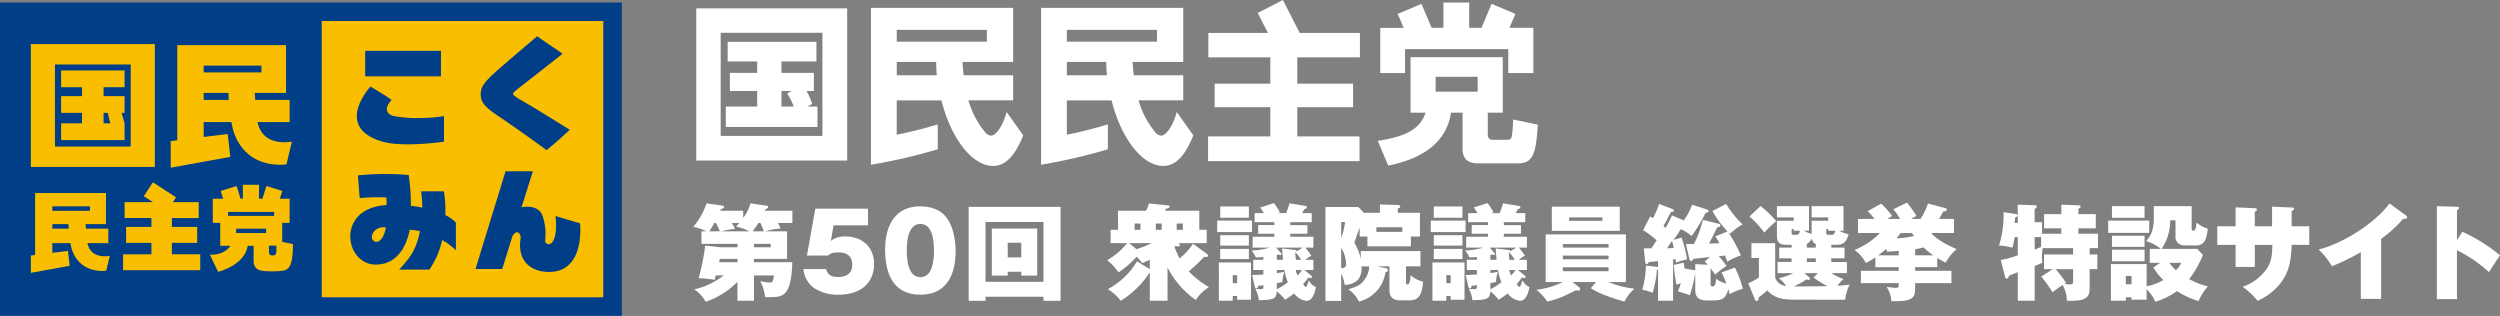 <svg xmlns="http://www.w3.org/2000/svg" width="671.96" height="84.909" viewBox="0 0 671.96 84.909"><rect x="0" y="0" width="671.96" height="84.909" fill="#808080" stroke="none"/><g transform="translate(-30.002 -29.32)"><rect width="75.731" height="74.3" transform="translate(116.456 34.965)" fill="#f9be00"/><path d="M30,30v84.227H197.151V30Zm162.185,79.263H116.456v-74.3h75.731Z" fill="#003f87"/><path d="M53.492,94.668h5.629V90.789H53.085c-.015-.4-.063-.784-.051-1.225h5.452V81.19H39.442V97.854L38.295,98v4.654l10.443-1.887-.468-4.01-4.2.523V94.668h4.865c.491,3.48,2.9,7.386,8.369,7.466a6.075,6.075,0,0,0,1.259-.075l.943-3.966C56.59,98.528,54.136,97.653,53.492,94.668ZM44.07,90.789V89.564h4.345c0,.39.02.78.041,1.225Zm0-4.817v-1.19H54.183v1.19Z" fill="#f9be00"/><path d="M76.2,94.6h6.806V90.324H76.2v-2.4h7.213V83.647H76.486l.828-1.277-6.206-4.064L68.65,82.054,71.1,83.647h-7.6v4.274H70.7v2.4H63.9V94.6H70.7v3.074H63.085v4.273H83.821V97.671H76.2Z" fill="#f9be00"/><path d="M105.851,94.348V89.215h2V82.74h-2.63l.657-2.09-4.266-1.341-1.078,3.431h-.912V78.986H95.281V82.74h-.615l-1.078-3.431L89.322,80.65l.657,2.09H87.195v6.475h2v6.168h2.732s-1.34,2.5-5.494,2.4c1.145,2.474,2.2,4.587,2.2,4.587s7.142-1.688,7.938-6.991h1.6v4.01c0,1.215.365,2.568,2.693,2.759a23.348,23.348,0,0,0,5.295-.084c1.416-.325,2.589-1.036,2.576-7.152C107.325,94.639,106.481,94.457,105.851,94.348Zm-14.541-7V86.286h12.382v1.062Zm10.226,4.607H93.479V90.781h8.057Zm2.75,4.575c0,.954-.178,1.45-.911,1.45-.911,0-1.09-.22-1.09-1.449V95.347h1.988C104.3,95.84,104.286,96.246,104.286,96.53Z" fill="#f9be00"/><path d="M99.214,62.136h8.641V56.181H98.59c-.024-.612-.1-1.2-.079-1.881h8.37V41.444H77.643V67.027l-1.76.22v7.144l16.032-2.9L91.2,65.337l-6.448.8v-4h7.468c.753,5.343,4.453,11.338,12.849,11.462A9.354,9.354,0,0,0,107,73.482l1.448-6.089C103.971,68.061,100.2,66.718,99.214,62.136ZM84.749,56.181V54.3h6.67c0,.6.031,1.2.064,1.881Zm0-7.4V46.958h15.526v1.828Z" fill="#f9be00"/><path d="M71.62,41.172H38.295V74.186H71.62ZM65.136,68.705H44.779V46.652H65.136Z" fill="#f9be00"/><path d="M63.486,62.461l-.793-2.8h.793v-4.5H57.844v-2.4h5.642v-4.5H46.429v4.5h5.615v2.4H46.429v4.5h5.615v2.8H46.429v4.5H63.486Zm-5.642-2.8h1.1l.711,2.8H57.844Z" fill="#f9be00"/><path d="M167.885,54.548c0-.438,1.124-1.228,3.6-3.15s9.1-7.1,9.731-7.636l-6.848-4.685s-5.148,4.324-9.816,8.374-5.354,5.24-5.354,7.288,1.1,3.352,4.6,5.686,10.777,7.483,13.111,9.267c2.746-2.2,6.247-5.489,6.247-5.489s-9.473-5.906-11.67-7.141S167.885,54.985,167.885,54.548Z" fill="#003f87"/><rect width="20.373" height="6.856" transform="translate(128.158 42.983)" fill="#003f87"/><path d="M179.323,87.377c.87,9.035-2.9,8.184-2.794,6.522a14.76,14.76,0,0,0-.807-6.846c-.978-2.261-3.82-2.37-5.539-2.015l3.055-9.69h-7.351l-8.08,26.267h7.188l2.768-8.866c1.227-1.975,2.355-.6,2.151.785-.915,6.215,3.076,8.883,7.671,8.883,9.811,0,8.327-13.068,8.327-13.068S182.863,88.464,179.323,87.377Z" fill="#003f87"/><path d="M149.71,87.149a34.906,34.906,0,0,0-.385-6.4H143.2a38.8,38.8,0,0,1,.3,4.384c-.854-.178-1.953-.378-3.07-.5a51.314,51.314,0,0,0-.579-8.279,73.408,73.408,0,0,0-13.65.106l.482,6.115a49.324,49.324,0,0,1,7.16-.181,14.23,14.23,0,0,1,.066,2.044s.021,0,.008,0c-13.724.745-11.328,16-2.945,16,6.644,0,8.569-6.439,9.163-9.352a15.237,15.237,0,0,1,2.752.367c-.942,4.613-2.32,6.83-5.615,10.331,3.027,0,5.15.008,8.137.008a22.632,22.632,0,0,0,3.434-7.948,15.84,15.84,0,0,1,3.695,2.763V89.141A9.633,9.633,0,0,0,149.71,87.149ZM130.277,93.9c-1.037-1.062.5-3.964,3.446-3.43C133.022,94.144,131.278,94.929,130.277,93.9Z" fill="#003f87"/><path d="M135.916,60.522c-2.083-.466-2.741-2.116-.648-4.348-1.766-1.275-5.69-3.586-5.69-3.586S119.458,63.506,132.84,67.4c5.567,1.618,16.5,0,16.5,0V60.527a40.561,40.561,0,0,1-6.161.51A32.988,32.988,0,0,1,135.916,60.522Z" fill="#003f87"/><path d="M248.3,57.258a17.825,17.825,0,0,0-1.514-3.487h1.973V48.908h-8.718V45.834h9.406V40.557H225.591v5.277h7.937v3.074h-7.341v4.863h7.341v4.175h-8.442v5.506h24.638V57.946h-2.661Zm-8.259.688V53.771H242.8l-1.193.642a21.748,21.748,0,0,1,1.744,3.533Z" fill="#fff"/><path d="M217.149,72.47h40.558v-40.9H217.149Zm6.561-34.341h27.345V65.851H223.71Z" fill="#fff"/><path d="M296.357,65.795a2.545,2.545,0,0,1-1.7-1.1,23.682,23.682,0,0,1-4.358-8.4h12.022V49.553H289.016c-.138-1.285-.23-2.156-.321-3.579h13.626V31.43H264.1V73.594a149.844,149.844,0,0,0,17.949-4.147V62.76c-3.759,1.108-6.712,1.9-11.021,2.759V56.3h12.021c2.477,9.957,8.12,17.618,13.9,17.618,3.441,0,5.965-2.936,8.075-8.212l-4.45-6.285C299.247,64.143,297.32,65.795,296.357,65.795ZM271.031,49.553V45.974h10.6a31.614,31.614,0,0,0,.184,3.579Zm0-9.038V37.349h24.225v3.166Z" fill="#fff"/><path d="M342.08,65.795a2.543,2.543,0,0,1-1.7-1.1,23.684,23.684,0,0,1-4.359-8.4h12.023V49.553H334.739c-.138-1.285-.23-2.156-.321-3.579h13.626V31.43H309.826V73.594a149.888,149.888,0,0,0,17.949-4.147V62.76c-3.759,1.108-6.713,1.9-11.021,2.759V56.3h12.02c2.478,9.957,8.121,17.618,13.9,17.618,3.441,0,5.965-2.936,8.075-8.212l-4.45-6.285C344.97,64.143,343.043,65.795,342.08,65.795ZM316.754,49.553V45.974h10.6a31.614,31.614,0,0,0,.184,3.579Zm0-9.038V37.349h24.225v3.166Z" fill="#fff"/><path d="M374.823,29.32l-6.772,3.473,2.752,5.382H354.786v6.561h16.655V51.8H356.484v6.332h14.957v7.845H354.712v6.653h40.707V65.978H378.69V58.133h15V51.8h-15V44.736h16.838V38.175H379.35Z" fill="#fff"/><path d="M407.649,42.533h27.758v6.423h6.744V36.8h-6.427l1.59-3.748-6.385-2.7L428.2,36.8h-3.3v-6.79h-6.928V36.8H414.8l-2.733-6.445-6.385,2.7,1.59,3.748H401V48.957h6.653Z" fill="#fff"/><path d="M436.691,61.436a32.034,32.034,0,0,1-.367,4.634c-.137.5-.366.826-1.33.826h-3.808c-1.285,0-1.285-1.147-1.285-1.56V59.6h4.022V44.69h-24.79V59.6h4.045c-1.422,4.221-4.909,6.377-12.846,7.57l2.8,6.653C412.72,71.9,418.822,67.4,420.014,59.6h3.1v9.726c0,2.753,1.514,3.9,4.175,3.9h10.736c4.084,0,4.817-2.661,5.322-10.415Zm-9.512-7.478h-11.3V49.966h11.3Z" fill="#fff"/><path d="M222.407,103.347c-.084.392-.14.531-.308,1.2a28.031,28.031,0,0,0-4.312-.448,61.536,61.536,0,0,0,1.764-8.764l4.144.448h4.536v-.924h-9.689V91.5h1.345a13.225,13.225,0,0,0-3.556-1.2,19.119,19.119,0,0,0,3.584-6.328l4.284.616c.224.028.392.084.392.364,0,.308-.252.448-.784.56l-.2.447h6.16v1.961a13,13,0,0,0,1.96-3.948l4.34.644c.223.028.391.14.391.364,0,.308-.336.42-.671.532-.056.112-.14.336-.2.447h7.392v3.305h-3.864a15.026,15.026,0,0,1,.671,1.456,22.878,22.878,0,0,0-4.171.784h5.936v7.392h-8.876v.9h10.275c-.027,2.8-.447,6.412-1.651,7.98-1.12,1.428-2.464,1.428-5.656,1.4a11.76,11.76,0,0,0-1.317-4.311,11.969,11.969,0,0,0,2.6.391c.7,0,.9-.195,1.092-1.9h-5.348v6.8h-4.452v-5.1a21.6,21.6,0,0,1-8.54,5.376,9.312,9.312,0,0,0-3.08-3.332,19.677,19.677,0,0,0,7.9-3.752ZM223.5,91.5c-.448-1.064-.952-2.016-1.064-2.24h-.448a21.338,21.338,0,0,1-1.344,2.24Zm4.732,7.392H223.5c-.14.56-.168.644-.224.9h4.956Zm3.192-7.392a14.483,14.483,0,0,0-3.584-1.288c.364-.392.364-.392.9-.952h-2.016c.448.784.615,1.12.84,1.568a27.056,27.056,0,0,0-3.752.672Zm3.892,0a19.387,19.387,0,0,0-.924-2.24h-.56a22.791,22.791,0,0,1-1.54,2.24Zm-2.632,4.284h4.48v-.924h-4.48Z" fill="#fff"/><path d="M263.315,89.879h-9.268l-.728,4.2a5.946,5.946,0,0,1,4-1.2c3.92,0,7.616,2.38,7.616,7.476,0,4.2-2.744,8.176-9.576,8.176a11.416,11.416,0,0,1-6.832-1.988,7.2,7.2,0,0,1-2.575-4.9h6.075c.532,1.96,2.044,2.128,3.3,2.128,1.232,0,3.752-.336,3.752-3.3,0-3.3-2.968-3.3-3.64-3.3-1.9,0-2.323.363-2.856.84h-5.684l2.24-12.6h14.168Z" fill="#fff"/><path d="M283.838,87.135c2.94,3.108,3.024,8.511,3.024,9.744,0,4.116-1.119,11.648-9.464,11.648-7.42,0-9.491-5.768-9.491-12.236,0-3.64.979-11.508,9.491-11.508C278.491,84.783,281.766,84.951,283.838,87.135Zm-6.44,2.38c-3.023,0-3.668,3.808-3.668,7.14,0,3.3.645,7.168,3.668,7.168s3.641-3.892,3.641-7.168C281.039,93.239,280.367,89.515,277.4,89.515Z" fill="#fff"/><path d="M294.9,109.086v1.093h-4.535V84.923h24.7v25.256h-4.592v-1.093Zm15.568-4.031V88.983H294.9v16.072Zm-9.6-2.688V103.4h-4.284V90.747h12.208V103.4H304.5v-1.036ZM304.5,98.5V94.555h-3.639V98.5Z" fill="#fff"/><path d="M345.69,95.646a19.4,19.4,0,0,0,1.372,3.109,16.15,16.15,0,0,0,3.584-3.921l3.864,2.8a.441.441,0,0,1,.168.364c0,.392-.336.392-.476.392a3.315,3.315,0,0,1-.532-.057,43.186,43.186,0,0,1-4.144,3.921,23.7,23.7,0,0,0,5.432,4.227,11.394,11.394,0,0,0-3.556,3.473,23.961,23.961,0,0,1-7.588-8.764v8.96h-4.76v-7.392l-.14-.029a25.4,25.4,0,0,1-7.672,7.449,12.3,12.3,0,0,0-3.472-3.137,20.1,20.1,0,0,0,7.84-7.475l3.444,2.1V99.146c-1.344.589-1.6.7-2.072.9-.644-.839-.98-1.231-1.428-1.763a25.856,25.856,0,0,1-4.928,4.256,13.575,13.575,0,0,0-3.052-3.276,19.3,19.3,0,0,0,5.4-4.592h-4.452V91.083h1.988V85.958h7.532A9.775,9.775,0,0,0,338.83,84l5.068.532c.28.028.448.112.448.336,0,.448-.56.5-.98.532a4.431,4.431,0,0,1-.224.559h9.212v5.125h1.988v3.584h-7.56c.224.224.336.336.336.56,0,.28-.224.336-.42.336a3.2,3.2,0,0,1-.672-.14Zm-10.22.645a28.763,28.763,0,0,0,4.088-1.624h-6.076Zm1.064-5.208V89.4h-1.568v1.68Zm5.712,0V89.4h-1.568v1.68Zm5.684,0V89.4h-1.652v1.68Z" fill="#fff"/><path d="M366.522,88.619V91.7H357.17v-3.08Zm-.279,11.256v10h-3.725v-1.008h-1.176v1.288h-3.723V99.875Zm-.561-15.064v3.024h-7.7V84.811Zm0,7.728v2.8h-7.7v-2.8Zm0,3.668v2.744h-7.7V96.207Zm-4.34,7.056v2.155h1.176v-2.155Zm21.168.195a.336.336,0,0,1,.14.252c0,.2-.111.337-.447.337a1.656,1.656,0,0,1-.533-.14,17.765,17.765,0,0,1-1.4,1.763c.225.393.42.757.756.757.28,0,.616-1.288.756-1.737a4.265,4.265,0,0,0,1.932,1.821c-.224,1.036-.812,3.668-2.547,3.668a4.831,4.831,0,0,1-3.333-1.989,27.246,27.246,0,0,1-2.408,1.708,12.641,12.641,0,0,0-2.24-2.267c-.168,2.044-.728,2.267-4.815,2.38a8.266,8.266,0,0,0-.981-3.08,9.971,9.971,0,0,0,1.428.111c.364,0,.756,0,.756-.56v-.5c-.56.084-.98.112-1.4.167-.055.225-.139.673-.532.673-.224,0-.308-.224-.364-.421l-.728-3.191c1.148.028,2.464-.084,3.024-.112v-1.2h-2.716V99.146h2.716v-.755c-.616.056-1.119.084-2.044.111a5.59,5.59,0,0,0-1.148-1.847,18.526,18.526,0,0,0,4.872-.784H366.69V92.958h5.852v-.812h-4.368V89.823h4.368v-.784h-5.32V86.6h2.492c-.42-.7-.672-1.092-.98-1.512l3.668-1.176a14.186,14.186,0,0,1,1.624,2.492l-.615.2h2.267a23.516,23.516,0,0,0,.924-2.632l4.256.7c.252.028.392.14.392.364,0,.308-.28.392-.728.532-.111.252-.2.448-.5,1.036h2.548v2.436H376.8v.784h4.62v2.323H376.8v.812h6.216v2.913h-2.183a16.989,16.989,0,0,1,1.651,2.184,8.371,8.371,0,0,0-1.651,1.091h2.183v2.745h-2.408Zm-4.564-6.971c.364.055.616.084.56.392l1.652-1.008h-7.14l1.316,1.512a.4.4,0,0,1,.112.28c0,.168-.168.2-.308.2a.891.891,0,0,1-.42-.168,5.413,5.413,0,0,1-.532.2v1.259h1.68c-.112-.979-.2-1.931-.224-3.051Zm-4.76,10.584a17.063,17.063,0,0,0,2.968-1.9,14.457,14.457,0,0,1-.924-3.276h-2.044v.812a14.615,14.615,0,0,0,1.988-.336c-.055.2-.084.336-.336,1.427a6.071,6.071,0,0,0-.112,1.317c-.476.112-.9.2-1.54.307Zm4.956-9.912c0,.308.14,1.708.168,1.987h1.428a10.47,10.47,0,0,0-1.54-2.015Zm.112,4.732a8.425,8.425,0,0,0,.5,1.484,7.215,7.215,0,0,0,1.176-1.484Z" fill="#fff"/><path d="M402.447,101.387c.111.028.615.112.615.56,0,.392-.447.476-.672.532a9.453,9.453,0,0,1-7.14,7.9,8.457,8.457,0,0,0-2.856-3.333c2.3-.587,3.612-1.2,4.732-3.107a6.847,6.847,0,0,0,.924-3.024h-2.1a5.281,5.281,0,0,1-.729,3.332,4.7,4.7,0,0,1-3.836,1.6,7.689,7.689,0,0,0-.895-2.941v7.309h-4.229V84.951h8.821l1.484,1.512-.028.056h4.368v-2.24l4.815.14c.28,0,.645.056.645.42,0,.28-.225.392-.672.56v1.12h5.964V92.9h-2.437v2.632H397.546V92.9h-2.1V90.439c-.225.644-1.233,3.556-1.429,4.144a12.733,12.733,0,0,1,1.736,4.368V96.795H411.8v4.116h-3.891v4.284c0,.223,0,.588.475.588.56,0,.729-1.736.785-2.464a7.889,7.889,0,0,0,3.332,1.708c-.252,2.744-.672,5.012-3.613,5.012h-2.492c-2.659,0-2.939-1.624-2.939-2.884v-6.244h-3.277ZM390.491,89.011v4.228a16.341,16.341,0,0,0,1.036-4.228Zm0,12.292a1.389,1.389,0,0,0,.336.056.967.967,0,0,0,.979-1.092,8.856,8.856,0,0,0-1.315-4.368Zm9.464-9.66h6.971V90.411h-6.971Z" fill="#fff"/><path d="M423.921,88.619V91.7H414.57v-3.08Zm-.279,11.256v10h-3.725v-1.008h-1.175v1.288h-3.724V99.875Zm-.56-15.064v3.024h-7.7V84.811Zm0,7.728v2.8h-7.7v-2.8Zm0,3.668v2.744h-7.7V96.207Zm-4.34,7.056v2.155h1.175v-2.155Zm21.168.195a.335.335,0,0,1,.139.252c0,.2-.111.337-.447.337a1.644,1.644,0,0,1-.532-.14,17.858,17.858,0,0,1-1.4,1.763c.225.393.42.757.756.757.281,0,.617-1.288.756-1.737a4.269,4.269,0,0,0,1.933,1.821c-.225,1.036-.813,3.668-2.548,3.668a4.827,4.827,0,0,1-3.332-1.989,27.241,27.241,0,0,1-2.408,1.708,12.634,12.634,0,0,0-2.241-2.267c-.168,2.044-.727,2.267-4.815,2.38a8.282,8.282,0,0,0-.98-3.08,9.953,9.953,0,0,0,1.427.111c.365,0,.757,0,.757-.56v-.5c-.56.084-.98.112-1.4.167-.056.225-.14.673-.532.673-.224,0-.308-.224-.365-.421l-.727-3.191c1.147.028,2.464-.084,3.024-.112v-1.2h-2.717V99.146h2.717v-.755c-.616.056-1.12.084-2.045.111a5.566,5.566,0,0,0-1.147-1.847,18.538,18.538,0,0,0,4.872-.784h-4.565V92.958h5.853v-.812h-4.368V89.823h4.368v-.784h-5.32V86.6h2.492a18.007,18.007,0,0,0-.981-1.512l3.668-1.176a14.185,14.185,0,0,1,1.624,2.492l-.615.2h2.268A23.491,23.491,0,0,0,434,83.971l4.256.7c.252.028.393.14.393.364,0,.308-.28.392-.729.532-.111.252-.195.448-.5,1.036h2.548v2.436H434.2v.784h4.62v2.323H434.2v.812h6.216v2.913H438.23a16.992,16.992,0,0,1,1.651,2.184,8.369,8.369,0,0,0-1.651,1.091h2.184v2.745h-2.409Zm-4.565-6.971c.364.055.616.084.561.392l1.651-1.008h-7.14l1.317,1.512a.4.4,0,0,1,.111.28c0,.168-.168.2-.307.2a.883.883,0,0,1-.42-.168,5.441,5.441,0,0,1-.533.2v1.259h1.68c-.111-.979-.2-1.931-.223-3.051Zm-4.76,10.584a17.024,17.024,0,0,0,2.968-1.9,14.509,14.509,0,0,1-.924-3.276h-2.044v.812a14.611,14.611,0,0,0,1.989-.336c-.056.2-.084.336-.336,1.427a6.018,6.018,0,0,0-.113,1.317c-.475.112-.895.2-1.54.307Zm4.957-9.912c0,.308.139,1.708.167,1.987h1.428a10.469,10.469,0,0,0-1.54-2.015Zm.112,4.732a8.266,8.266,0,0,0,.5,1.484,7.22,7.22,0,0,0,1.175-1.484Z" fill="#fff"/><path d="M459.034,105.139h-6.356l1.848,1.456a.587.587,0,0,1,.2.392c0,.112-.056.448-.532.448a1.772,1.772,0,0,1-.561-.112c-1.2.588-3.471,1.679-3.611,1.736a26.222,26.222,0,0,1-4.116,1.316,14.92,14.92,0,0,0-2.941-3.165,22.973,22.973,0,0,0,7.113-2.071h-4.62V92.315h21.56v12.824h-4.648a24.373,24.373,0,0,0,6.944,1.764,12.094,12.094,0,0,0-2.688,3.472c-1.764-.5-6.413-1.82-9.044-3.612Zm6.328-20.272v6.5H447.106v-6.5Zm-3,11v-.953H450.074v.953Zm-12.292,2.156v.98h12.292v-.98Zm0,3.136v1.064h12.292v-1.064Zm1.679-13.413v.925h8.96V87.75Z" fill="#fff"/><path d="M482.582,88.563a16.872,16.872,0,0,0,2.24-4.228l3.976,1.288c.28.084.448.168.448.392,0,.364-.588.5-.812.532a45.412,45.412,0,0,1-3.724,6.188,16.284,16.284,0,0,0-2.94-1.848,28.981,28.981,0,0,1-1.96,2.912l2.184-.616a38.123,38.123,0,0,1,1.484,5.852,18.791,18.791,0,0,0-3,.868c-.084-.673-.084-.757-.112-.924a6.283,6.283,0,0,1-.672.084v11.088h-4.031v-8.428a3.141,3.141,0,0,1-.309.195A28.706,28.706,0,0,1,474.21,108a12.518,12.518,0,0,0-2.8-.785,25.027,25.027,0,0,0,.98-6.523l3.277.392V99.511c-.393.056-2.1.2-2.437.224-.308.475-.392.588-.588.588-.28,0-.392-.281-.42-.476l-.392-3.78h2.016c.672-.924,1.008-1.512,1.428-2.156a28.545,28.545,0,0,0-3.612-2.744l1.876-3.668a4.9,4.9,0,0,1,.756.476,27.711,27.711,0,0,0,1.652-3.836l3.7,1.4a.347.347,0,0,1,.252.336c0,.336-.308.42-.811.42a41.888,41.888,0,0,1-1.989,3.78c.364.279.392.308.588.476a22.912,22.912,0,0,0,1.708-3.332Zm-4.508,7.5c1.148-.056,1.26-.056,1.792-.084,0-.084-.392-1.764-.42-1.932C478.97,94.723,478.466,95.451,478.074,96.067Zm11.7,9.66a.524.524,0,0,0,.588.587c.672,0,.784-.9.924-2.071a6.874,6.874,0,0,0,2.744,1.316,20.678,20.678,0,0,0-1.316-3l3.612-1.316a30.007,30.007,0,0,1,2.128,5.711,15.958,15.958,0,0,0-3.556,1.429c-.112-.42-.168-.588-.364-1.345-.728,2.772-1.708,3.053-4.816,3.053-2.128,0-4.06,0-4.06-2.912v-4.508a36.393,36.393,0,0,1-1.456,5.992,29.47,29.47,0,0,0-3.22-1.008,16.992,16.992,0,0,0,.784-2.157,7.248,7.248,0,0,0-1.148.337,45.131,45.131,0,0,1-.756-5.292l2.716-.616c.028.42.056.56.2,1.54l2.884.531v-1.679l3.36.168a6.2,6.2,0,0,0-.84-.868l1.484-1.205c-1.26.113-3.276.337-4.564.477-.14.588-.476.588-.532.588-.224,0-.448-.337-.476-.5l-.952-4.061H485.3a29.447,29.447,0,0,0,2.408-6.5l4.312,1.064a.5.5,0,0,1,.392.42c0,.336-.364.42-.84.532-1.344,2.66-1.484,2.968-2.24,4.368.448-.028,2.436-.084,2.828-.112a12.183,12.183,0,0,0-1.12-1.82l3.3-1.344a25.3,25.3,0,0,1-4.06-5.488l3.7-1.9a25.421,25.421,0,0,0,4.4,5.488,17.186,17.186,0,0,0-3.332,2.492c-.252-.2-.28-.224-.5-.42a47.88,47.88,0,0,1,3.388,6.272,18.025,18.025,0,0,0-3.7,1.708c-.168-.533-.28-.868-.588-1.68-.756.112-.98.112-1.652.2a20.744,20.744,0,0,1,2.072,2.6,21.686,21.686,0,0,0-3.052,2.352c-.28-.421-.448-.672-1.232-1.736Z" fill="#fff"/><path d="M512.962,109.871c-3.584,0-5.852-.225-7.952-2.493-.448.421-1.568,1.317-2.351,1.933,0,.335.027.924-.449.924-.252,0-.448-.253-.532-.476l-1.763-4.284a20.564,20.564,0,0,0,2.855-1.568V98.671h-2.016V94.695h6.384v9.212a3.262,3.262,0,0,0,2.912,2.268,7.2,7.2,0,0,0-1.96-2.1,14.622,14.622,0,0,0,3.949-1.345h-4.256v-3h3.779v-.98H508.23V95.871h3.332v-.756H510.05c-1.008,0-2.436-.112-2.436-2.408v-4.06h4.509v-.9h-4.509V84.727h8.624v6.607h-1.4a8.215,8.215,0,0,0,2.1.841V88.647h4.452v-.9h-4.452V84.727h8.568v6.607h-1.175a9.78,9.78,0,0,0,2.547.953c-.587,2.156-1.456,2.828-3.332,2.828H522.23v.756h3.557v2.884H522.23v.98h4.2v3H522.2a19.935,19.935,0,0,0,3.331,1.6,7.1,7.1,0,0,0-1.623,1.792c1.623-.112,2.38-.2,3.247-.308a12.191,12.191,0,0,0-1.2,4.06ZM503.218,84.7a27.956,27.956,0,0,1,4.2,4.06,30.205,30.205,0,0,0-3.192,3.08,27.408,27.408,0,0,0-4-4.34Zm9.548,7.728c.7,0,.784-.224,1.036-1.093h-1.679v-.447h-.561v1.036c0,.5.252.5.561.5Zm5.853,10.3h-3.641l1.316,1.121a.406.406,0,0,1,.2.364.331.331,0,0,1-.364.336,1.638,1.638,0,0,1-.587-.14,17.346,17.346,0,0,1-3.416,1.876c1.511.027,7.531,0,9.071-.057a29.079,29.079,0,0,1-3.752-2.3Zm-.561-7.812c-.28-.111-.84-.335-1.063-1.483a3.015,3.015,0,0,1-1.345,1.428v1.008h2.408Zm0,3.837H515.65v.98h2.408Zm4.229-6.328c.42,0,.755-.028,1.007-1.093h-1.9v-.447h-.532v1.036c0,.5.252.5.672.5Z" fill="#fff"/><path d="M544.77,102.115h9.744v3.3H544.77v1.457c0,2.576-.783,3.528-6.411,3.388a7.355,7.355,0,0,0-1.288-3.836c.756.112,2.183.28,2.464.28.784,0,.84-.252.811-1.289H530.182v-3.3h10.164v-.98h-6.271V98.5a15.869,15.869,0,0,1-2.576,1.485,9.661,9.661,0,0,0-3.052-3.472,19.9,19.9,0,0,0,6.859-4.564H529.4v-3.78h4.424a18.361,18.361,0,0,0-1.821-2.1l3.64-2.016a22.14,22.14,0,0,1,2.912,3.3,14.906,14.906,0,0,1-1.26.812h3.416a13.435,13.435,0,0,0-1.82-2.576l3.668-1.82a29.4,29.4,0,0,1,2.548,3.584l-1.455.812h2.575a19.185,19.185,0,0,0,1.988-4.144l4.62,1.232a.473.473,0,0,1,.42.448c0,.364-.336.392-.9.42-.195.336-.98,1.764-1.148,2.044h4v3.78h-6.16c2.017,2.184,4.817,3.416,6.861,4.34a12.536,12.536,0,0,0-2.941,3.64,22.418,22.418,0,0,1-2.267-1.288v2.492H544.77Zm-4.424-5.4a20.377,20.377,0,0,1-3.136.225c-.084-.28-.139-.477-.223-.728-.448.392-.925.812-2.156,1.736h5.515Zm.5-4.759a13.585,13.585,0,0,1-1.092,1.428,29,29,0,0,0,4.7-.616c-.364-.532-.42-.617-.532-.812Zm3.92,5.992h4.845a22.165,22.165,0,0,1-2.576-2.128c-.756.2-1.849.42-2.269.5Z" fill="#fff"/><path d="M581.73,101.667h-2.324V97.719h7.812V96.011H579.07a11.233,11.233,0,0,0-.224,2.239,8.018,8.018,0,0,0,.14,1.653c-.756.364-1.316.616-2.1.951v9.3H572.35v-7.672c-1.764.7-1.9.756-2.351.9-.141.532-.253.812-.589.812-.28,0-.42-.224-.476-.477L567.786,99.2a27.087,27.087,0,0,0,4.564-1.26v-4.9h-.84a26.534,26.534,0,0,1-.588,2.857,17.611,17.611,0,0,0-3.612-.588,27.874,27.874,0,0,0,1.232-7.924c0-.42-.028-.728-.028-1.036l3.3.5c.168.028.5.112.5.392,0,.2-.14.28-.7.588,0,.364-.029.588-.084,1.428h.811V84.335l4.536.14c.168,0,.56.028.56.42,0,.308-.392.5-.56.588v3.556h1.989v3.107h5.179V90.691h-4.62V86.883h4.62V84.335l4.592.168c.224,0,.588.028.588.392,0,.2-.2.364-.588.56v1.428h4.676v3.808h-4.676v1.455h5.264v3.865h-2.24v1.708h2.072v3.948H591.67v5.152c0,2.576-1.176,3.5-6.132,3.332a8.662,8.662,0,0,0-1.148-4.228c-1.036.7-1.484,1.008-2.716,1.931a39.245,39.245,0,0,0-3-4.2Zm-3.108-8.625h-1.736v3.389c.588-.252,1.148-.5,1.736-.756Zm3.92,8.625a27.276,27.276,0,0,1,2.772,3.7,4.823,4.823,0,0,0-.42.252,10.47,10.47,0,0,0,1.54.14c.784,0,.784-.337.784-1.008v-3.08Z" fill="#fff"/><path d="M607.685,88.619v3.3H596.654v-3.3Zm2.94,11.339h-2.8V96.207h2.967a10.757,10.757,0,0,0-3.976-2.072c1.652-1.68,2.1-3.752,2.1-6.552V84.727h10.165v6.216c0,.364.251.364.587.364.56,0,.672-1.624.728-2.184a8.14,8.14,0,0,0,3.024,1.652c-.308,2.66-.812,4.508-3.08,4.508h-3.276a2.284,2.284,0,0,1-2.323-2.576V88.535h-1.429a13.8,13.8,0,0,1-.9,5.012,14.629,14.629,0,0,1-1.4,2.66h9.576l1.512,1.652a26.762,26.762,0,0,1-3.668,6.468,17.586,17.586,0,0,0,5.04,1.96,13.059,13.059,0,0,0-2.519,3.976,23.962,23.962,0,0,1-5.825-2.716,18.864,18.864,0,0,1-5.824,2.884,10.164,10.164,0,0,0-2.324-3.36v2.8h-4.06v-.644h-1.54v.924h-4v-9.857h9.6v5.965a13.76,13.76,0,0,0,4.509-1.68,15.118,15.118,0,0,1-2.689-3.36Zm-4.2-15.231v3.136h-8.763V84.727Zm0,7.952v3h-8.763v-3Zm0,3.752v3.108h-8.763V96.431Zm-5.04,7.056v2.24h1.54v-2.24Zm11.676-3.529a13.419,13.419,0,0,0,1.792,1.989,5.785,5.785,0,0,0,1.428-1.989Z" fill="#fff"/><path d="M640.7,84.867l5.319.224c.225,0,.561.028.561.364,0,.308-.336.476-.617.616v4.06h4.733v5.012h-4.733c-.112,3.668-.532,7.42-3.332,10.7a16.284,16.284,0,0,1-5.824,4.34,21.993,21.993,0,0,0-4-3.781,13.138,13.138,0,0,0,6.664-5.151c1.176-1.988,1.2-3.416,1.317-6.1h-4.733v5.908H630.9V95.143h-4.929V90.131H630.9V85.063l4.983.2c.42.028.729.028.729.392,0,.307-.28.448-.561.588v3.892H640.7Z" fill="#fff"/><path d="M670.013,109.646h-5.46V97.1a58.3,58.3,0,0,1-7.784,3.78,19,19,0,0,0-3.556-4.508c6.021-1.4,14.981-6.833,19.069-12.376l4.424,3.248c.223.168.307.28.307.448,0,.5-.616.476-1.063.42a33.97,33.97,0,0,1-5.937,5.4Z" fill="#fff"/><path d="M691.826,91.615a44.743,44.743,0,0,1,10.136,6.328c-.755,1.092-2.295,3.472-2.968,4.508a37.266,37.266,0,0,0-8.6-5.88V109.73h-5.4v-25l5.32.168c.364,0,.644,0,.644.336,0,.28-.335.476-.56.588v8.064Z" fill="#fff"/></g></svg>